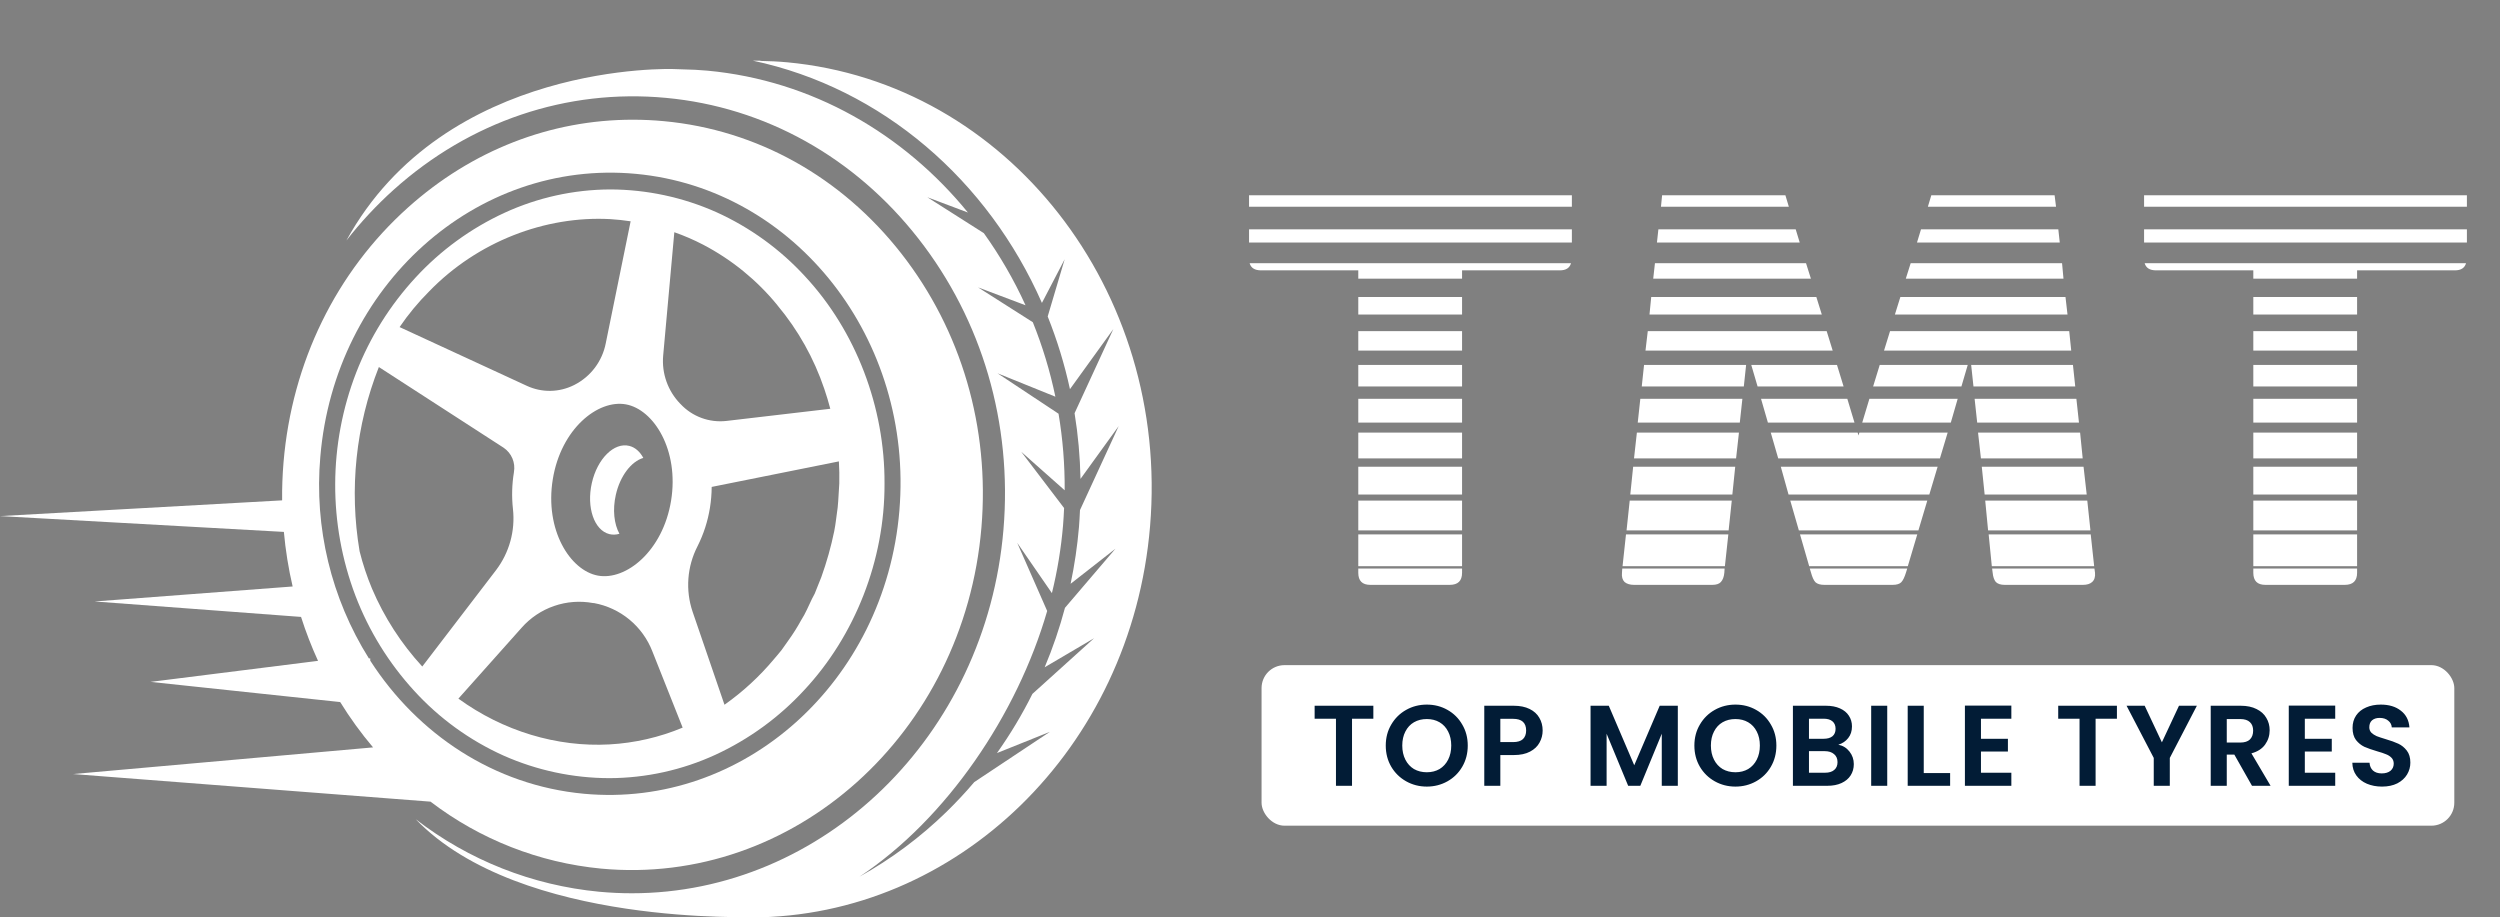 <svg xmlns="http://www.w3.org/2000/svg" width="218" height="80" viewBox="0 0 218 80" fill="none"><rect x="0" y="0" width="218" height="80" fill="#808080" stroke="none"/><path d="M127.492 46.6V49.375H118.442V46.6H127.492ZM126.417 51H119.492C118.792 51 118.442 50.65 118.442 49.95V49.575H127.492V49.95C127.492 50.65 127.134 51 126.417 51ZM127.492 43.65V46.25H118.442V43.65H127.492ZM127.492 40.7V43.125H118.442V40.7H127.492ZM127.492 37.725V39.975H118.442V37.725H127.492ZM127.492 34.775V36.85H118.442V34.775H127.492ZM127.492 31.825V33.7H118.442V31.825H127.492ZM127.492 28.875V30.575H118.442V28.875H127.492ZM127.492 25.9V27.425H118.442V25.9H127.492ZM118.442 24.3V23.575H109.967C109.417 23.575 109.084 23.367 108.967 22.95H136.992C136.876 23.367 136.551 23.575 136.017 23.575H127.492V24.3H118.442ZM137.067 20V21.15H108.917V20H137.067ZM137.067 17.025V18.025H108.917V17.025H137.067ZM161.986 37.725L162.061 37.975L162.136 37.725H169.836L169.161 39.975H155.061L154.411 37.725H161.986ZM155.961 43.125L155.286 40.7H168.961L168.236 43.125H155.961ZM156.861 46.25L156.111 43.65H168.061L167.286 46.25H156.861ZM164.286 30.575L164.811 28.875H180.436L180.611 30.575H164.286ZM143.486 30.575L143.686 28.875H159.286L159.811 30.575H143.486ZM157.761 49.375L156.961 46.6H167.186L166.361 49.375H157.761ZM141.486 49.375L141.786 46.6H150.711L150.411 49.375H141.486ZM173.686 49.375L173.411 46.6H182.311L182.611 49.375H173.686ZM141.836 46.25L142.111 43.65H151.011L150.736 46.25H141.836ZM173.361 46.25L173.111 43.65H182.011L182.286 46.25H173.361ZM165.236 27.425L165.711 25.9H180.111L180.286 27.425H165.236ZM143.836 27.425L143.986 25.9H158.386L158.861 27.425H143.836ZM142.161 43.125L142.411 40.7H151.311L151.061 43.125H142.161ZM173.061 43.125L172.811 40.7H181.686L181.961 43.125H173.061ZM142.486 39.975L142.736 37.725H151.636L151.386 39.975H142.486ZM172.736 39.975L172.486 37.725H181.386L181.611 39.975H172.736ZM142.811 36.85L143.036 34.775H151.936L151.711 36.85H142.811ZM172.411 36.85L172.186 34.775H181.061L181.286 36.85H172.411ZM166.186 24.3L166.611 22.95H179.811L179.936 24.3H166.186ZM144.161 24.3L144.311 22.95H157.486L157.911 24.3H144.161ZM143.161 33.7L143.361 31.825H152.261L152.061 33.7H143.161ZM172.086 33.7L171.886 31.825H180.761L180.961 33.7H172.086ZM162.386 36.85L163.011 34.775H170.711L170.111 36.85H162.386ZM154.161 36.85L153.561 34.775H161.086L161.711 36.85H154.161ZM163.336 33.7L163.911 31.825H171.586L171.036 33.7H163.336ZM167.161 21.15L167.511 20H179.486L179.611 21.15H167.161ZM144.486 21.15L144.611 20H156.586L156.936 21.15H144.486ZM153.261 33.7L152.711 31.825H160.186L160.761 33.7H153.261ZM142.486 51C142.136 51 141.861 50.917 141.661 50.75C141.478 50.567 141.403 50.3 141.436 49.95L141.461 49.575H150.386L150.361 49.95C150.328 50.3 150.228 50.567 150.061 50.75C149.911 50.917 149.661 51 149.311 51H142.486ZM173.761 49.95L173.711 49.575H182.636L182.686 49.95C182.719 50.3 182.636 50.567 182.436 50.75C182.253 50.917 181.986 51 181.636 51H174.811C174.461 51 174.203 50.917 174.036 50.75C173.886 50.567 173.794 50.3 173.761 49.95ZM157.911 49.9L157.811 49.575H166.311L166.211 49.9C166.078 50.333 165.936 50.625 165.786 50.775C165.636 50.925 165.386 51 165.036 51H159.086C158.736 51 158.478 50.925 158.311 50.775C158.161 50.625 158.028 50.333 157.911 49.9ZM168.111 18.025L168.411 17.025H179.161L179.286 18.025H168.111ZM144.836 18.025L144.936 17.025H155.686L155.986 18.025H144.836ZM205.539 46.6V49.375H196.489V46.6H205.539ZM204.464 51H197.539C196.839 51 196.489 50.65 196.489 49.95V49.575H205.539V49.95C205.539 50.65 205.181 51 204.464 51ZM205.539 43.65V46.25H196.489V43.65H205.539ZM205.539 40.7V43.125H196.489V40.7H205.539ZM205.539 37.725V39.975H196.489V37.725H205.539ZM205.539 34.775V36.85H196.489V34.775H205.539ZM205.539 31.825V33.7H196.489V31.825H205.539ZM205.539 28.875V30.575H196.489V28.875H205.539ZM205.539 25.9V27.425H196.489V25.9H205.539ZM196.489 24.3V23.575H188.014C187.464 23.575 187.131 23.367 187.014 22.95H215.039C214.922 23.367 214.597 23.575 214.064 23.575H205.539V24.3H196.489ZM215.114 20V21.15H186.964V20H215.114ZM215.114 17.025V18.025H186.964V17.025H215.114Z" fill="white"></path><path d="M68.647 5.433C67.866 5.36 67.089 5.327 66.316 5.312V5.289H65.643C76.957 7.685 86.165 15.756 90.856 26.415L92.84 22.607L91.359 27.596C92.181 29.651 92.831 31.772 93.3 33.935L97.085 28.694L93.703 36.031C94.011 37.926 94.183 39.841 94.219 41.761L97.551 37.153L94.175 44.479C94.151 44.97 94.127 45.46 94.087 45.954C93.945 47.618 93.701 49.272 93.357 50.907L97.266 47.848L92.865 53.002C92.396 54.769 91.804 56.502 91.095 58.187L95.404 55.652L90.025 60.509C89.13 62.307 88.097 64.031 86.933 65.668L91.553 63.814L84.958 68.197C84.187 69.104 83.374 69.974 82.519 70.808C80.254 73.012 77.708 74.908 74.947 76.448C82.537 71.422 88.704 62.3 91.314 53.277L88.702 47.336L91.727 51.721C92.203 49.784 92.528 47.812 92.697 45.824C92.739 45.314 92.766 44.808 92.789 44.302L89.055 39.398L92.84 42.754C92.854 40.517 92.675 38.283 92.305 36.077L86.983 32.551L92.029 34.592C91.567 32.373 90.909 30.199 90.062 28.097L85.285 25.058L89.426 26.62C88.421 24.411 87.203 22.305 85.79 20.331L80.862 17.198L84.403 18.533C78.806 11.671 70.829 7.017 61.694 6.162C61.017 6.099 60.29 6.062 59.41 6.044L58.729 6.021C58.729 6.021 38.809 5.289 30.203 20.977C31.446 19.38 32.828 17.896 34.333 16.542C40.991 10.57 49.422 7.727 58.062 8.533C66.703 9.338 74.529 13.701 80.089 20.811C85.649 27.92 88.28 36.922 87.503 46.165C85.986 64.229 71.738 77.893 55.094 77.893C54.153 77.893 53.203 77.849 52.246 77.76C46.422 77.206 40.874 75.012 36.248 71.434C45.427 80.954 66.215 79.855 65.533 80C83.409 79.961 98.662 65.326 100.285 45.897C102.015 25.343 87.848 7.225 68.647 5.433Z" fill="white"></path><path d="M43.905 65.885C46.813 67.178 49.96 67.85 53.144 67.855C56.332 67.844 59.481 67.15 62.378 65.819C65.306 64.468 67.938 62.553 70.122 60.183C74.55 55.448 77.158 48.842 77.13 42.176C77.17 35.516 74.643 28.884 70.219 24.12C68.039 21.738 65.396 19.824 62.451 18.494C59.542 17.2 56.394 16.527 53.21 16.519C50.022 16.532 46.874 17.228 43.979 18.562C41.052 19.913 38.421 21.83 36.238 24.201C34.009 26.613 32.254 29.422 31.063 32.481C28.642 38.739 28.617 45.67 30.994 51.946C32.167 55.016 33.911 57.836 36.134 60.258C38.313 62.643 40.958 64.558 43.905 65.885ZM39.972 60.92L45.484 54.74C46.248 53.873 47.225 53.218 48.318 52.841C49.411 52.463 50.584 52.376 51.721 52.587H51.756H51.79C52.93 52.795 53.997 53.292 54.889 54.03C55.781 54.768 56.469 55.723 56.887 56.802L59.527 63.449C57.499 64.296 55.34 64.791 53.145 64.913C48.56 65.166 43.866 63.748 39.972 60.92ZM48.203 41.794C48.918 37.394 52.135 34.82 54.575 35.26C57.016 35.7 59.234 39.259 58.518 43.66C57.801 48.06 54.586 50.636 52.145 50.194C49.705 49.752 47.488 46.196 48.203 41.796V41.794ZM70.804 52.22C70.504 52.837 70.242 53.493 69.865 54.072C69.533 54.681 69.163 55.268 68.758 55.83L68.158 56.679C67.951 56.958 67.708 57.208 67.493 57.474C66.233 58.983 64.782 60.321 63.175 61.454L60.392 53.336C60.079 52.407 59.956 51.425 60.029 50.448C60.102 49.471 60.37 48.518 60.817 47.646C61.354 46.583 61.722 45.444 61.909 44.269C62.005 43.671 62.055 43.065 62.059 42.459L73.151 40.233C73.189 40.873 73.202 41.517 73.186 42.16C73.132 42.857 73.118 43.558 73.045 44.256C72.939 44.943 72.883 45.639 72.745 46.319C72.466 47.676 72.09 49.011 71.622 50.316L71.237 51.278L71.045 51.762L70.804 52.22ZM67.786 26.616C69.593 28.774 70.981 31.249 71.88 33.915C72.077 34.484 72.247 35.062 72.402 35.645L63.321 36.708C62.59 36.787 61.851 36.696 61.162 36.441C60.473 36.186 59.852 35.774 59.35 35.239L59.318 35.208C58.783 34.656 58.373 33.997 58.116 33.273C57.859 32.55 57.761 31.78 57.828 31.015L58.801 20.249C59.662 20.552 60.501 20.915 61.311 21.335C63.805 22.638 66.009 24.434 67.789 26.613L67.786 26.616ZM37.413 25.418C41.634 21.058 47.553 18.804 53.208 19.107C53.808 19.143 54.407 19.21 54.991 19.297L52.823 29.928C52.674 30.702 52.35 31.432 51.876 32.062C51.401 32.692 50.789 33.206 50.086 33.563L50.047 33.583C49.41 33.901 48.71 34.072 47.999 34.083C47.287 34.093 46.582 33.943 45.937 33.643L34.844 28.522C35.602 27.409 36.464 26.368 37.416 25.415L37.413 25.418ZM31.357 48.071C30.442 42.663 31.023 37.107 33.037 32.005L43.916 39.042C44.255 39.272 44.521 39.594 44.68 39.971C44.84 40.349 44.887 40.764 44.815 41.167V41.18C44.641 42.236 44.612 43.31 44.728 44.374C44.942 46.28 44.413 48.194 43.252 49.721L36.822 58.121C34.986 56.125 33.505 53.831 32.442 51.337C31.999 50.277 31.636 49.185 31.357 48.071Z" fill="white"></path><path d="M37.542 69.904C41.856 73.201 47.01 75.225 52.418 75.743C69.207 77.315 84.073 63.964 85.581 45.994C86.313 37.287 83.833 28.806 78.6 22.113C73.367 15.42 66.008 11.323 57.893 10.566C56.993 10.481 56.094 10.439 55.194 10.439C48.019 10.433 41.149 13.101 35.577 18.096C29.309 23.715 25.455 31.605 24.724 40.313C24.631 41.427 24.59 42.535 24.602 43.631L0 45.003L24.754 46.382C24.898 47.984 25.153 49.574 25.518 51.141L8.25 52.448L26.251 53.795C26.667 55.101 27.162 56.38 27.732 57.626L13.124 59.461L29.665 61.219C30.52 62.606 31.478 63.928 32.531 65.172L6.373 67.497L37.542 69.904ZM27.932 39.83C29.185 24.903 41.505 13.857 55.448 15.16C69.39 16.462 79.678 29.616 78.425 44.543C77.172 59.47 64.851 70.516 50.909 69.215C43.085 68.484 36.415 64.022 32.285 57.609V57.41H32.165C28.878 52.166 27.391 45.994 27.932 39.83Z" fill="white"></path><path d="M53.7 43.149C54.077 41.486 55.057 40.234 56.097 39.93C55.807 39.391 55.39 39.012 54.876 38.882C53.551 38.548 52.087 39.999 51.607 42.123C51.128 44.248 51.811 46.24 53.136 46.574C53.426 46.644 53.73 46.634 54.014 46.545C53.548 45.699 53.406 44.449 53.7 43.149Z" fill="white"></path><rect x="110.008" y="58" width="104.007" height="14" rx="2" fill="white"></rect><path d="M119.756 61.541V62.671H117.896V68.521H116.496V62.671H114.636V61.541H119.756ZM124.418 68.591C123.764 68.591 123.164 68.437 122.618 68.131C122.071 67.824 121.638 67.401 121.318 66.861C120.998 66.314 120.838 65.697 120.838 65.011C120.838 64.331 120.998 63.721 121.318 63.181C121.638 62.634 122.071 62.207 122.618 61.901C123.164 61.594 123.764 61.441 124.418 61.441C125.078 61.441 125.678 61.594 126.218 61.901C126.764 62.207 127.194 62.634 127.508 63.181C127.828 63.721 127.988 64.331 127.988 65.011C127.988 65.697 127.828 66.314 127.508 66.861C127.194 67.401 126.764 67.824 126.218 68.131C125.671 68.437 125.071 68.591 124.418 68.591ZM124.418 67.341C124.838 67.341 125.208 67.247 125.528 67.061C125.848 66.867 126.098 66.594 126.278 66.241C126.458 65.887 126.548 65.477 126.548 65.011C126.548 64.544 126.458 64.137 126.278 63.791C126.098 63.437 125.848 63.167 125.528 62.981C125.208 62.794 124.838 62.701 124.418 62.701C123.998 62.701 123.624 62.794 123.298 62.981C122.978 63.167 122.728 63.437 122.548 63.791C122.368 64.137 122.278 64.544 122.278 65.011C122.278 65.477 122.368 65.887 122.548 66.241C122.728 66.594 122.978 66.867 123.298 67.061C123.624 67.247 123.998 67.341 124.418 67.341ZM134.519 63.701C134.519 64.074 134.429 64.424 134.249 64.751C134.076 65.077 133.799 65.341 133.419 65.541C133.046 65.741 132.572 65.841 131.999 65.841H130.829V68.521H129.429V61.541H131.999C132.539 61.541 132.999 61.634 133.379 61.821C133.759 62.007 134.042 62.264 134.229 62.591C134.422 62.917 134.519 63.287 134.519 63.701ZM131.939 64.711C132.326 64.711 132.612 64.624 132.799 64.451C132.986 64.271 133.079 64.021 133.079 63.701C133.079 63.021 132.699 62.681 131.939 62.681H130.829V64.711H131.939ZM146.306 61.541V68.521H144.906V63.981L143.036 68.521H141.976L140.096 63.981V68.521H138.696V61.541H140.286L142.506 66.731L144.726 61.541H146.306ZM151.33 68.591C150.677 68.591 150.077 68.437 149.53 68.131C148.983 67.824 148.55 67.401 148.23 66.861C147.91 66.314 147.75 65.697 147.75 65.011C147.75 64.331 147.91 63.721 148.23 63.181C148.55 62.634 148.983 62.207 149.53 61.901C150.077 61.594 150.677 61.441 151.33 61.441C151.99 61.441 152.59 61.594 153.13 61.901C153.677 62.207 154.107 62.634 154.42 63.181C154.74 63.721 154.9 64.331 154.9 65.011C154.9 65.697 154.74 66.314 154.42 66.861C154.107 67.401 153.677 67.824 153.13 68.131C152.583 68.437 151.983 68.591 151.33 68.591ZM151.33 67.341C151.75 67.341 152.12 67.247 152.44 67.061C152.76 66.867 153.01 66.594 153.19 66.241C153.37 65.887 153.46 65.477 153.46 65.011C153.46 64.544 153.37 64.137 153.19 63.791C153.01 63.437 152.76 63.167 152.44 62.981C152.12 62.794 151.75 62.701 151.33 62.701C150.91 62.701 150.537 62.794 150.21 62.981C149.89 63.167 149.64 63.437 149.46 63.791C149.28 64.137 149.19 64.544 149.19 65.011C149.19 65.477 149.28 65.887 149.46 66.241C149.64 66.594 149.89 66.867 150.21 67.061C150.537 67.247 150.91 67.341 151.33 67.341ZM160.302 64.941C160.695 65.014 161.018 65.211 161.272 65.531C161.525 65.851 161.652 66.217 161.652 66.631C161.652 67.004 161.558 67.334 161.372 67.621C161.192 67.901 160.928 68.121 160.582 68.281C160.235 68.441 159.825 68.521 159.352 68.521H156.342V61.541H159.222C159.695 61.541 160.102 61.617 160.442 61.771C160.788 61.924 161.048 62.137 161.222 62.411C161.402 62.684 161.492 62.994 161.492 63.341C161.492 63.747 161.382 64.087 161.162 64.361C160.948 64.634 160.662 64.827 160.302 64.941ZM157.742 64.421H159.022C159.355 64.421 159.612 64.347 159.792 64.201C159.972 64.047 160.062 63.831 160.062 63.551C160.062 63.271 159.972 63.054 159.792 62.901C159.612 62.747 159.355 62.671 159.022 62.671H157.742V64.421ZM159.152 67.381C159.492 67.381 159.755 67.301 159.942 67.141C160.135 66.981 160.232 66.754 160.232 66.461C160.232 66.161 160.132 65.927 159.932 65.761C159.732 65.587 159.462 65.501 159.122 65.501H157.742V67.381H159.152ZM164.567 61.541V68.521H163.167V61.541H164.567ZM167.751 67.411H170.051V68.521H166.351V61.541H167.751V67.411ZM172.74 62.671V64.421H175.09V65.531H172.74V67.381H175.39V68.521H171.34V61.531H175.39V62.671H172.74ZM184.596 61.541V62.671H182.736V68.521H181.336V62.671H179.476V61.541H184.596ZM191.567 61.541L189.207 66.091V68.521H187.807V66.091L185.437 61.541H187.017L188.517 64.731L190.007 61.541H191.567ZM196.374 68.521L194.834 65.801H194.174V68.521H192.774V61.541H195.394C195.934 61.541 196.394 61.637 196.774 61.831C197.154 62.017 197.438 62.274 197.624 62.601C197.818 62.921 197.914 63.281 197.914 63.681C197.914 64.141 197.781 64.557 197.514 64.931C197.248 65.297 196.851 65.551 196.324 65.691L197.994 68.521H196.374ZM194.174 64.751H195.344C195.724 64.751 196.008 64.661 196.194 64.481C196.381 64.294 196.474 64.037 196.474 63.711C196.474 63.391 196.381 63.144 196.194 62.971C196.008 62.791 195.724 62.701 195.344 62.701H194.174V64.751ZM200.981 62.671V64.421H203.331V65.531H200.981V67.381H203.631V68.521H199.581V61.531H203.631V62.671H200.981ZM207.713 68.591C207.226 68.591 206.786 68.507 206.393 68.341C206.006 68.174 205.7 67.934 205.473 67.621C205.246 67.307 205.13 66.937 205.123 66.511H206.623C206.643 66.797 206.743 67.024 206.923 67.191C207.11 67.357 207.363 67.441 207.683 67.441C208.01 67.441 208.266 67.364 208.453 67.211C208.64 67.051 208.733 66.844 208.733 66.591C208.733 66.384 208.67 66.214 208.543 66.081C208.416 65.947 208.256 65.844 208.063 65.771C207.876 65.691 207.616 65.604 207.283 65.511C206.83 65.377 206.46 65.247 206.173 65.121C205.893 64.987 205.65 64.791 205.443 64.531C205.243 64.264 205.143 63.911 205.143 63.471C205.143 63.057 205.246 62.697 205.453 62.391C205.66 62.084 205.95 61.851 206.323 61.691C206.696 61.524 207.123 61.441 207.603 61.441C208.323 61.441 208.906 61.617 209.353 61.971C209.806 62.317 210.056 62.804 210.103 63.431H208.563C208.55 63.191 208.446 62.994 208.253 62.841C208.066 62.681 207.816 62.601 207.503 62.601C207.23 62.601 207.01 62.671 206.843 62.811C206.683 62.951 206.603 63.154 206.603 63.421C206.603 63.607 206.663 63.764 206.783 63.891C206.91 64.011 207.063 64.111 207.243 64.191C207.43 64.264 207.69 64.351 208.023 64.451C208.476 64.584 208.846 64.717 209.133 64.851C209.42 64.984 209.666 65.184 209.873 65.451C210.08 65.717 210.183 66.067 210.183 66.501C210.183 66.874 210.086 67.221 209.893 67.541C209.7 67.861 209.416 68.117 209.043 68.311C208.67 68.497 208.226 68.591 207.713 68.591Z" fill="#021C36"></path></svg>